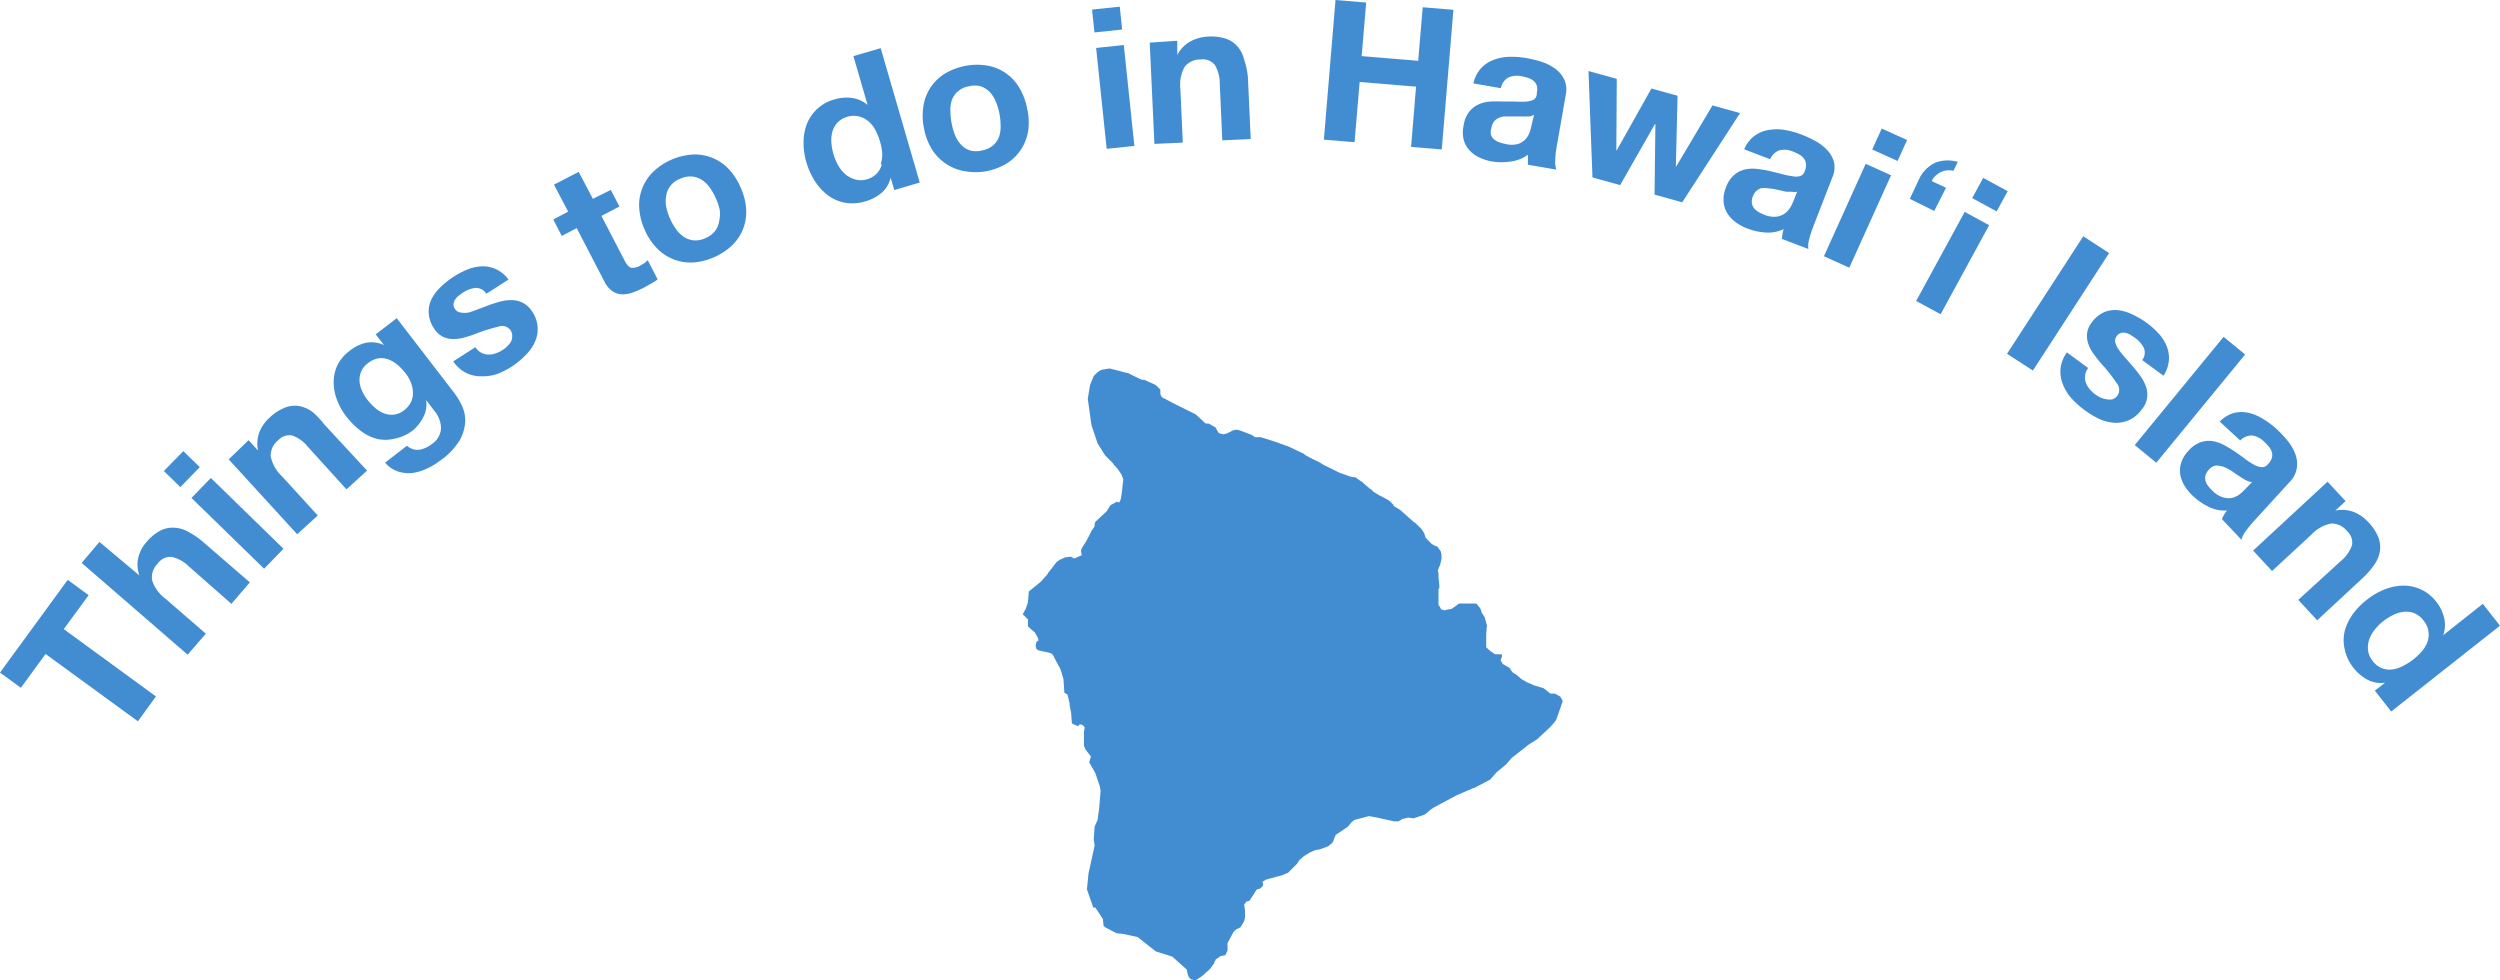 <svg xmlns="http://www.w3.org/2000/svg" width="176" height="69" viewBox="0 0 176 69"><defs><style>.cls-1{fill:#428dd1}</style></defs><title>things_to_do_1</title><g id="レイヤー_2" data-name="レイヤー 2"><g id="レイヤー_1-2" data-name="レイヤー 1"><path class="cls-1" d="M85.31 68.04l-.11.16-.59.53-.42.27h-.11l-.21-.05-.11-.06-.05-.1-.05-.06-.06-.21-.05-.26-.48-.43-.48-.43-.05-.05-1.17-.37-1.28-1.01-1.01-.22-.48-.05-.8-.42-.11-.11-.05-.48-.53-.8h-.16v-.05l-.43-1.23.11-1.11.43-1.97-.06-.43.06-.9.21-.48.11-.8.1-1.23-.05-.32-.32-.95-.43-.75.11-.37v-.06l-.37-.47-.11-.27v-.96l.05-.32-.05-.1-.16-.11h-.16l-.05.05v.06h-.05l-.38-.16-.05-.06-.05-.69-.11-.58v-.11l-.11-.48-.05-.16-.11-.05-.1-.06-.06-.95-.16-.54-.05-.16-.05-.1-.32-.59-.16-.32-.11-.1-.16-.06-.74-.16-.16-.1-.05-.22.05-.26.1-.11h.06l-.06-.21-.21-.37-.32-.27-.16-.16v-.48l-.37-.37.21-.37.16-.48.06-.75.85-.69.42-.48.06-.05v-.06l.05-.05.58-.75.22-.15.37-.17.43-.05.16.11h.1l.48-.21-.05-.32.05-.16.27-.43.16-.27v-.05l.05-.05.21-.43.22-.32v-.16l.05-.16.74-.69.06-.05.26-.43.48-.26.06.05h.1l.11-.27v-.05l.05-.32.11-.96-.11-.32-.21-.32-.16-.21-.05-.05-.11-.11-.11-.16-.05-.05-.48-.48-.53-.85-.43-1.28-.26-1.86.16-.96.26-.64.27-.27.26-.16.59-.1 1.22.32h.06l.32.16.53.26.16.06h.16l.21.1.59.27.32.32v.32l.1.21.91.48 1.49.74.69.64h.21l.48.27.21.37.11.06.21.05h.06l.21-.05.43-.22.26-.05.22.05.85.32.21.16H88.77l1.01.32.74.27.16.05 1.01.48.11.05.05.06.37.21.75.37.16.11.85.42.32.16.75.27.26.05h.11l.37.27.11.05.05.06.05.05.06.05.32.27.05.05.1.05.16.17.43.26.32.16.37.21.27.27.05.11.43.26.96.85.1.06.43.42.05.06.16.26.11.32.21.22.21.21.27.16h.11l.26.37.05.21v.32l-.1.43-.05.1-.11.27.05.21v.27l.06.59v.16l-.06.1v1.12l.06.05.05.11.1.16h.06l.16.05.16-.05.32-.05.32-.22.21-.16h1.22l.27.32.05.11.06.21.21.32.16.59-.05.58V45.58l.31.27.32.21h.43l.05.05v.11l-.1.26.16.27.37.21.16.11v.05l.16.22.16.1.1.06.38.32.37.21.48.21.69.21.48.38h.32l.37.21.16.27v.1l-.43 1.23-.1.16-.32.37-.91.85-.16.11-.42.26-1.23.96-.42.48-.64.53-.48.54-.11.05-1.01.53h-.05l-1.22.53-1.6.86-.21.15-.38.32-.79.27-.38-.05-.42.1-.27.16h-.32l-1.17-.26-.58-.11-1.02.27-.21.16-.26.32-.86.58-.21.53-.32.27-.58.21-.32.06-.38.16-.42.26-.32.27-.16.26-.64.64-.37.16-1.17.32-.27.16.05.11v.16l-.21.21-.21.05-.06.06-.47.74-.22.06-.16.21.06.42v.48l-.06.27-.26.43-.32.16-.16.15-.43.8v.53l-.16.33-.32.05-.37.26v.06l-.05.05-.05.16-.16.21zM6.24 41.9l-1.47-1.08L0 47.35l1.47 1.07 1.74-2.38 6.5 4.74 1.27-1.75-6.49-4.74 1.75-2.39zM13.28 37.45a2.3 2.3 0 0 0-1-.3 1.92 1.92 0 0 0-1 .21 3.33 3.33 0 0 0-1 .84 2.57 2.57 0 0 0-.53 1 2.27 2.27 0 0 0 .06 1.31L7 38.15l-1.25 1.48 7.46 6.46 1.28-1.48-2.83-2.45a2.65 2.65 0 0 1-.95-1.3 1.36 1.36 0 0 1 .4-1.19 1.07 1.07 0 0 1 1-.46 2.51 2.51 0 0 1 1.18.66l3 2.64 1.3-1.51-3.32-2.87a5.74 5.74 0 0 0-.99-.68z"/><path class="cls-1" transform="rotate(-45.76 16.723 36.844)" d="M15.74 33.27h1.96v7.14h-1.96z"/><path class="cls-1" transform="rotate(-45.76 12.8 33.01)" d="M11.81 32.21h1.96v1.62h-1.96z"/><path class="cls-1" d="M22 29a2.3 2.3 0 0 0-.92-.41 1.92 1.92 0 0 0-1 .1 3.33 3.33 0 0 0-1.1.71 2.8 2.8 0 0 0-.71 1 2.25 2.25 0 0 0-.1 1.32l-.67-.73-1.4 1.35 4.82 5.27 1.45-1.32-2.52-2.76a2.64 2.64 0 0 1-.79-1.4 1.36 1.36 0 0 1 .52-1.13 1.07 1.07 0 0 1 1-.34 2.51 2.51 0 0 1 1.09.79l2.72 3 1.45-1.32-3-3.24A5.76 5.76 0 0 0 22 29zM32 27.69l-4.07-5.29-1.48 1.14.58.75a2.13 2.13 0 0 0-1.25-.16 2.76 2.76 0 0 0-1.14.55 2.88 2.88 0 0 0-.87 1 2.84 2.84 0 0 0-.28 1.2 3.48 3.48 0 0 0 .23 1.26 4.46 4.46 0 0 0 .66 1.18 5.43 5.43 0 0 0 1 1 3.22 3.22 0 0 0 1.13.57 2.62 2.62 0 0 0 1.23 0 3.12 3.12 0 0 0 1.26-.54 2.93 2.93 0 0 0 .81-1 1.94 1.94 0 0 0 .19-1.18l.57.74a2 2 0 0 1 .48 1.22 1.42 1.42 0 0 1-.65 1.13 1.94 1.94 0 0 1-.86.4 1.12 1.12 0 0 1-.89-.28l-1.54 1.19a2.06 2.06 0 0 0 .9.62 2.45 2.45 0 0 0 1 .11 3.4 3.4 0 0 0 1-.29 4.55 4.55 0 0 0 .93-.55A4.82 4.82 0 0 0 32.36 31a3 3 0 0 0 .39-1.32 2.42 2.42 0 0 0-.23-1.12 4.79 4.79 0 0 0-.52-.87zm-3.07.61a1.57 1.57 0 0 1-.48.58 1.39 1.39 0 0 1-.72.31 1.52 1.52 0 0 1-.69-.09 2.07 2.07 0 0 1-.63-.38 3.92 3.92 0 0 1-.53-.56 3.22 3.22 0 0 1-.4-.66 1.9 1.9 0 0 1-.17-.69 1.49 1.49 0 0 1 .12-.66 1.43 1.43 0 0 1 .46-.57 1.62 1.62 0 0 1 .74-.35 1.43 1.43 0 0 1 .7.07 2.08 2.08 0 0 1 .65.38 4 4 0 0 1 .58.61 2.59 2.59 0 0 1 .37.65 2 2 0 0 1 .14.69 1.53 1.53 0 0 1-.13.67zM36.81 21.32a1.76 1.76 0 0 0-.74-.19 2.75 2.75 0 0 0-.81.09 8.34 8.34 0 0 0-.83.26l-.78.29A6.38 6.38 0 0 1 33 22a1.49 1.49 0 0 1-.57 0 .54.54 0 0 1-.4-.25.53.53 0 0 1-.1-.36.73.73 0 0 1 .12-.31 1.2 1.2 0 0 1 .25-.27l.29-.21a2 2 0 0 1 .87-.33.86.86 0 0 1 .78.41l1.56-1a2.35 2.35 0 0 0-.88-.73 2.24 2.24 0 0 0-1-.2 3 3 0 0 0-1 .22 5.66 5.66 0 0 0-1 .52 6.14 6.14 0 0 0-.89.71 3.1 3.1 0 0 0-.64.84 2 2 0 0 0-.21 1 2.15 2.15 0 0 0 .39 1.1 1.53 1.53 0 0 0 .6.56 1.67 1.67 0 0 0 .72.17 2.83 2.83 0 0 0 .8-.11q.41-.11.82-.27a11.79 11.79 0 0 1 1.57-.49.73.73 0 0 1 .85.23.72.72 0 0 1 .13.43.93.93 0 0 1-.06.34 1.47 1.47 0 0 1-.26.35 2.1 2.1 0 0 1-.34.28 2.26 2.26 0 0 1-.51.25 1.46 1.46 0 0 1-.52.08 1.15 1.15 0 0 1-.49-.13 1.07 1.07 0 0 1-.41-.39l-1.56 1a2.4 2.4 0 0 0 .92.82 2.36 2.36 0 0 0 1.05.23 3.2 3.2 0 0 0 1.12-.16 5.9 5.9 0 0 0 1.09-.56A6.05 6.05 0 0 0 37 25a3 3 0 0 0 .65-.91 2.17 2.17 0 0 0-.21-2.19 1.66 1.66 0 0 0-.63-.58zM45.36 18.53l-.28.16a1 1 0 0 1-.66.16q-.22-.07-.45-.51l-1.63-3.14 1.27-.66-.61-1.17-1.26.63-1-1.9L39 13l1 1.9-1.05.55.6 1.16 1.05-.55 1.94 3.74a1.82 1.82 0 0 0 .56.69 1.27 1.27 0 0 0 .67.23 2 2 0 0 0 .75-.12 5.65 5.65 0 0 0 .79-.34l.52-.29a4.75 4.75 0 0 0 .47-.3l-.7-1.35zM52.14 13.2a4.4 4.4 0 0 0-.86-1.32 3.25 3.25 0 0 0-2.53-1 4.44 4.44 0 0 0-2.75 1.2 3.27 3.27 0 0 0-1 2.55 4.39 4.39 0 0 0 .38 1.53 4.33 4.33 0 0 0 .86 1.31 3.34 3.34 0 0 0 1.16.78 3.25 3.25 0 0 0 1.36.23 4.18 4.18 0 0 0 1.5-.37 4.25 4.25 0 0 0 1.29-.85 3.25 3.25 0 0 0 .77-1.16 3.35 3.35 0 0 0 .21-1.38 4.34 4.34 0 0 0-.39-1.52zm-1.51 2.37a1.49 1.49 0 0 1-.29.69 1.67 1.67 0 0 1-.69.51 1.62 1.62 0 0 1-.84.15 1.51 1.51 0 0 1-.69-.26 2.21 2.21 0 0 1-.55-.56 4.16 4.16 0 0 1-.41-.73 4.27 4.27 0 0 1-.26-.81 2.15 2.15 0 0 1 0-.78 1.51 1.51 0 0 1 1-1.2 1.61 1.61 0 0 1 .85-.15 1.57 1.57 0 0 1 .7.26 2.15 2.15 0 0 1 .55.56 4.33 4.33 0 0 1 .41.74 4.13 4.13 0 0 1 .26.8 2.23 2.23 0 0 1-.04.77zM60.08 3.95l1 3.44A2.11 2.11 0 0 0 60 6.9a2.81 2.81 0 0 0-1.25.1 2.88 2.88 0 0 0-1.95 1.74 3.6 3.6 0 0 0-.23 1.3 4.84 4.84 0 0 0 .2 1.39 5.12 5.12 0 0 0 .6 1.32 3.81 3.81 0 0 0 .92 1 2.82 2.82 0 0 0 1.2.52 3.06 3.06 0 0 0 1.44-.1 3 3 0 0 0 1.14-.6 2 2 0 0 0 .63-1.06l.26.87 1.79-.53L62 3.39zm2 7.62a1.46 1.46 0 0 1-.35.64 1.55 1.55 0 0 1-.72.42 1.46 1.46 0 0 1-.81 0 1.72 1.72 0 0 1-.67-.35 2.25 2.25 0 0 1-.51-.62 3.64 3.64 0 0 1-.33-.77 3.93 3.93 0 0 1-.16-.84 2.26 2.26 0 0 1 .07-.78 1.53 1.53 0 0 1 .36-.64 1.59 1.59 0 0 1 .73-.42 1.52 1.52 0 0 1 .82 0 1.6 1.6 0 0 1 .64.34 2.08 2.08 0 0 1 .48.61 4.25 4.25 0 0 1 .32.79 4.32 4.32 0 0 1 .16.84 2.31 2.31 0 0 1-.11.78zM71.73 6.13a3.25 3.25 0 0 0-2.27-1.52 4.43 4.43 0 0 0-3 .61A3.26 3.26 0 0 0 65 7.52a4.38 4.38 0 0 0 .06 1.57 4.32 4.32 0 0 0 .57 1.46 3.35 3.35 0 0 0 1 1 3.26 3.26 0 0 0 1.29.5 4.19 4.19 0 0 0 1.54 0 4.25 4.25 0 0 0 1.44-.56 3.25 3.25 0 0 0 1-1 3.35 3.35 0 0 0 .49-1.31 4.34 4.34 0 0 0-.09-1.58 4.39 4.39 0 0 0-.57-1.47zm-1.39 3.48a1.49 1.49 0 0 1-.42.62 1.66 1.66 0 0 1-.78.36 1.62 1.62 0 0 1-.85 0 1.5 1.5 0 0 1-.63-.4 2.23 2.23 0 0 1-.42-.66A4.18 4.18 0 0 1 67 8.7a4.31 4.31 0 0 1-.09-.84 2.15 2.15 0 0 1 .09-.78 1.51 1.51 0 0 1 1.19-1 1.62 1.62 0 0 1 .86 0 1.57 1.57 0 0 1 .63.4 2.16 2.16 0 0 1 .42.66 4.28 4.28 0 0 1 .25.81 4.18 4.18 0 0 1 .09.84 2.23 2.23 0 0 1-.1.82z"/><path class="cls-1" transform="rotate(-5.98 78.546 6.79)" d="M77.53 3.25h1.96v7.14h-1.96z"/><path class="cls-1" transform="rotate(-5.97 78 1.375)" d="M76.96.56h1.96v1.62h-1.96z"/><path class="cls-1" d="M87.59 4.2a2.3 2.3 0 0 0-.45-.91 1.92 1.92 0 0 0-.82-.56A3.33 3.33 0 0 0 85 2.58a2.79 2.79 0 0 0-1.2.34 2.25 2.25 0 0 0-.92.95v-1L80.94 3l.33 7.13 2-.09-.17-3.74a2.64 2.64 0 0 1 .29-1.58 1.36 1.36 0 0 1 1.14-.53 1.07 1.07 0 0 1 1 .39 2.51 2.51 0 0 1 .34 1.3l.18 4 2-.09-.2-4.39a5.76 5.76 0 0 0-.26-1.2zM99.84 4.28l-3.98-.33.32-3.77L94.02 0l-.82 9.83 2.16.18.36-4.24 3.97.33-.35 4.24 2.16.18.82-9.83-2.16-.18-.32 3.77zM109.46 4.82a3.34 3.34 0 0 0-.94-.47 8.08 8.08 0 0 0-1.06-.26 6 6 0 0 0-1.19-.09 3.37 3.37 0 0 0-1.11.21 2.34 2.34 0 0 0-.89.59 2.27 2.27 0 0 0-.54 1.07l1.93.34a1.11 1.11 0 0 1 .52-.75 1.49 1.49 0 0 1 .94-.09 3.28 3.28 0 0 1 .48.12 1.09 1.09 0 0 1 .37.21.76.76 0 0 1 .22.33 1 1 0 0 1 0 .51.53.53 0 0 1-.19.46 1.33 1.33 0 0 1-.56.15 5.19 5.19 0 0 1-.77 0h-.88a8.34 8.34 0 0 0-.9 0 2.46 2.46 0 0 0-.82.21 1.78 1.78 0 0 0-.65.52 2.07 2.07 0 0 0-.38.95 2.25 2.25 0 0 0 0 1 1.8 1.8 0 0 0 .4.74 2.19 2.19 0 0 0 .69.51 3.53 3.53 0 0 0 .92.29 4.46 4.46 0 0 0 1.31 0 2.55 2.55 0 0 0 1.21-.48 3 3 0 0 0 0 .36 2.77 2.77 0 0 0 0 .35l2 .34a1.67 1.67 0 0 1-.08-.69 7.35 7.35 0 0 1 .1-.92l.64-3.66a1.72 1.72 0 0 0-.11-1.08 2 2 0 0 0-.66-.77zm-1.64 4a3.64 3.64 0 0 1-.11.43 1.48 1.48 0 0 1-.28.51 1.29 1.29 0 0 1-.54.37 1.73 1.73 0 0 1-.92 0 2.45 2.45 0 0 1-.44-.12 1.11 1.11 0 0 1-.36-.21.74.74 0 0 1-.21-.32A.92.92 0 0 1 105 9a1 1 0 0 1 .17-.43.89.89 0 0 1 .3-.25 1.3 1.3 0 0 1 .4-.12h1.79a.88.88 0 0 0 .34-.12zM120.56 7.42L118 11.73l-.02-.01.12-4.98-1.84-.51-2.44 4.35h-.03l.03-5.03-1.99-.55.28 7.49 1.95.54 2.45-4.3.03.01-.06 4.96 1.95.54 4.07-6.28-1.94-.54zM129.11 11.4a2 2 0 0 0-.48-.84 3.35 3.35 0 0 0-.84-.64 8.12 8.12 0 0 0-1-.46 6 6 0 0 0-1.14-.31 3.38 3.38 0 0 0-1.13 0 2.35 2.35 0 0 0-1 .41 2.28 2.28 0 0 0-.73.95l1.83.7a1.11 1.11 0 0 1 .66-.63 1.49 1.49 0 0 1 .94.09 3.27 3.27 0 0 1 .45.21 1.09 1.09 0 0 1 .32.27.77.77 0 0 1 .15.37 1 1 0 0 1-.08.51.53.53 0 0 1-.33.37 1.31 1.31 0 0 1-.58 0 5.25 5.25 0 0 1-.75-.16l-.85-.21a8.46 8.46 0 0 0-.89-.14 2.48 2.48 0 0 0-.85.05 1.78 1.78 0 0 0-.74.39 2.07 2.07 0 0 0-.56.86 2.24 2.24 0 0 0-.17 1 1.8 1.8 0 0 0 .25.8 2.17 2.17 0 0 0 .58.64 3.53 3.53 0 0 0 .85.46 4.42 4.42 0 0 0 1.28.28 2.55 2.55 0 0 0 1.27-.24 2.88 2.88 0 0 0-.12.69l1.86.71a1.67 1.67 0 0 1 .06-.69 7.42 7.42 0 0 1 .28-.88l1.35-3.48a1.72 1.72 0 0 0 .11-1.08zm-2.85 2.75a3.75 3.75 0 0 1-.19.4 1.48 1.48 0 0 1-.37.44 1.3 1.3 0 0 1-.6.26 1.73 1.73 0 0 1-.91-.14 2.49 2.49 0 0 1-.41-.2 1.1 1.1 0 0 1-.31-.27.74.74 0 0 1-.14-.36.92.92 0 0 1 .07-.45 1 1 0 0 1 .25-.39.89.89 0 0 1 .34-.19 1.28 1.28 0 0 1 .42 0l.45.05.46.1.44.1h.41a.88.88 0 0 0 .35 0z"/><path class="cls-1" transform="rotate(-65.67 133.033 10.19)" d="M132.22 9.21h1.62v1.96h-1.62z"/><path class="cls-1" transform="rotate(-65.68 130.769 15.192)" d="M127.2 14.21h7.14v1.96h-7.14z"/><path class="cls-1" d="M137 13.22l-1-.47a1 1 0 0 1 .35-.45 1.31 1.31 0 0 1 1.17-.27l.31-.63a2.45 2.45 0 0 0-1.6.06 2.4 2.4 0 0 0-1.16 1.22l-.62 1.32 1.72.85z"/><path class="cls-1" transform="rotate(-61.42 137.469 18.523)" d="M133.9 17.54h7.14v1.96h-7.14z"/><path class="cls-1" transform="rotate(-61.41 140.09 13.714)" d="M139.29 12.73h1.62v1.96h-1.62z"/><path class="cls-1" transform="rotate(-57.02 144.89 21.35)" d="M139.95 20.27h9.86v2.17h-9.86z"/><path class="cls-1" d="M150.82 28.78a1.67 1.67 0 0 0 .34-.79 1.77 1.77 0 0 0-.08-.76 2.74 2.74 0 0 0-.37-.72 8.39 8.39 0 0 0-.53-.68l-.55-.63a6.31 6.31 0 0 1-.46-.57 1.49 1.49 0 0 1-.25-.51.54.54 0 0 1 .1-.46.53.53 0 0 1 .3-.22.73.73 0 0 1 .34 0 1.21 1.21 0 0 1 .34.14l.3.2a2 2 0 0 1 .62.7.86.86 0 0 1-.11.87l1.5 1.1a2.34 2.34 0 0 0 .38-1.09 2.23 2.23 0 0 0-.16-1 3 3 0 0 0-.56-.88 5.66 5.66 0 0 0-.84-.75 6.17 6.17 0 0 0-1-.59 3.13 3.13 0 0 0-1-.3 2 2 0 0 0-1 .14 2.15 2.15 0 0 0-.89.75 1.52 1.52 0 0 0-.31.75 1.66 1.66 0 0 0 .09.74 2.83 2.83 0 0 0 .38.71q.25.35.54.68a11.73 11.73 0 0 1 1.06 1.34.73.73 0 0 1 .08.88.73.73 0 0 1-.36.28.93.93 0 0 1-.41 0 1.47 1.47 0 0 1-.42-.12 2.07 2.07 0 0 1-.38-.22 2.24 2.24 0 0 1-.41-.39 1.46 1.46 0 0 1-.26-.45 1.15 1.15 0 0 1-.05-.5 1.07 1.07 0 0 1 .22-.52l-1.5-1.1a2.4 2.4 0 0 0-.45 1.16 2.36 2.36 0 0 0 .16 1.07 3.21 3.21 0 0 0 .61 1 5.87 5.87 0 0 0 .91.82 6.1 6.1 0 0 0 1 .61 3 3 0 0 0 1.08.29 2.17 2.17 0 0 0 2-1z"/><path class="cls-1" transform="rotate(-50.61 154.165 28.146)" d="M149.24 27.17h9.86v1.96h-9.86z"/><path class="cls-1" d="M161.21 33.91a1.72 1.72 0 0 0 .49-1 2 2 0 0 0-.13-1 3.34 3.34 0 0 0-.54-.9 8 8 0 0 0-.75-.8 6 6 0 0 0-.95-.71 3.38 3.38 0 0 0-1-.43 2.35 2.35 0 0 0-1.06 0 2.28 2.28 0 0 0-1 .61l1.44 1.33a1.11 1.11 0 0 1 .85-.35 1.49 1.49 0 0 1 .84.44 3.32 3.32 0 0 1 .34.36 1.07 1.07 0 0 1 .2.37.75.75 0 0 1 0 .4 1 1 0 0 1-.27.44.53.53 0 0 1-.45.22 1.32 1.32 0 0 1-.55-.18 5.25 5.25 0 0 1-.64-.42q-.34-.26-.71-.51a8.39 8.39 0 0 0-.77-.46 2.48 2.48 0 0 0-.81-.27 1.79 1.79 0 0 0-.83.09 2.08 2.08 0 0 0-.84.59 2.24 2.24 0 0 0-.51.83 1.8 1.8 0 0 0-.07.84 2.18 2.18 0 0 0 .31.81 3.51 3.51 0 0 0 .62.74 4.45 4.45 0 0 0 1.09.74 2.55 2.55 0 0 0 1.27.25 2.93 2.93 0 0 0-.2.29 2.7 2.7 0 0 0-.16.31L157.8 38a1.67 1.67 0 0 1 .31-.62 7.47 7.47 0 0 1 .59-.72zm-3.16.54a3.76 3.76 0 0 1-.32.3 1.47 1.47 0 0 1-.51.28 1.29 1.29 0 0 1-.66 0 1.73 1.73 0 0 1-.79-.47 2.45 2.45 0 0 1-.31-.34 1.1 1.1 0 0 1-.19-.37.74.74 0 0 1 0-.39.92.92 0 0 1 .23-.39.94.94 0 0 1 .38-.27.88.88 0 0 1 .39 0 1.29 1.29 0 0 1 .4.12 3.52 3.52 0 0 1 .4.21l.39.27.38.25a3.17 3.17 0 0 0 .36.2.88.88 0 0 0 .35.08zM167.14 39.77a2.3 2.3 0 0 0 .4-.93 1.92 1.92 0 0 0-.1-1 3.35 3.35 0 0 0-.72-1.09 2.79 2.79 0 0 0-1-.7 2.25 2.25 0 0 0-1.32-.1l.73-.67-1.27-1.37-5.24 4.85 1.33 1.44 2.75-2.54a2.64 2.64 0 0 1 1.39-.8 1.36 1.36 0 0 1 1.14.53 1.07 1.07 0 0 1 .35 1 2.5 2.5 0 0 1-.78 1.1l-3 2.74 1.33 1.44 3.23-3a5.81 5.81 0 0 0 .78-.9zM174.79 42.51L172 44.72a2.1 2.1 0 0 0 .07-1.2 2.81 2.81 0 0 0-.53-1.12 2.88 2.88 0 0 0-2.35-1.17 3.6 3.6 0 0 0-1.3.26 4.84 4.84 0 0 0-1.22.7 5.14 5.14 0 0 0-1 1 3.82 3.82 0 0 0-.6 1.22 2.83 2.83 0 0 0 0 1.31 3.05 3.05 0 0 0 .62 1.3 3 3 0 0 0 1 .84 2 2 0 0 0 1.22.2l-.72.56 1.15 1.47 7.66-6.04zm-3.89 2.66a2.07 2.07 0 0 1-.39.67 4.25 4.25 0 0 1-.62.59 4.33 4.33 0 0 1-.73.46 2.3 2.3 0 0 1-.75.24 1.46 1.46 0 0 1-.73-.09 1.55 1.55 0 0 1-.65-.52 1.46 1.46 0 0 1-.32-.74 1.72 1.72 0 0 1 .08-.75 2.25 2.25 0 0 1 .39-.7 3.62 3.62 0 0 1 .59-.59 3.92 3.92 0 0 1 .72-.45 2.27 2.27 0 0 1 .75-.22 1.53 1.53 0 0 1 .73.1 1.6 1.6 0 0 1 .65.52 1.52 1.52 0 0 1 .34.75 1.6 1.6 0 0 1-.06.73z"/></g></g></svg>